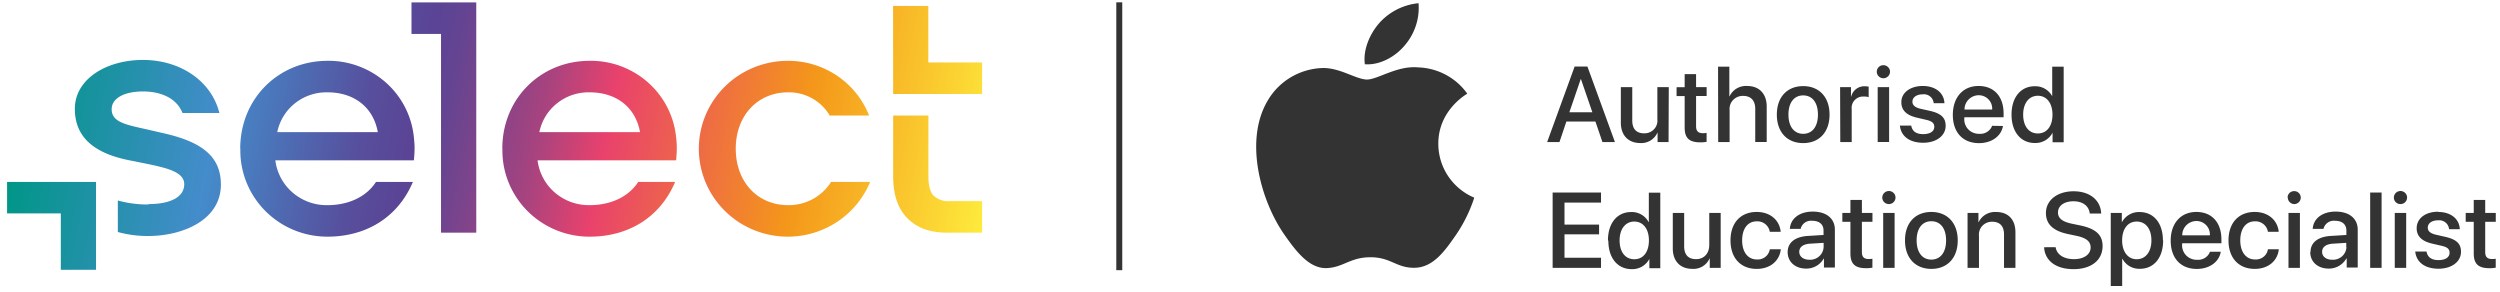 <svg width="394" height="46" fill="none" xmlns="http://www.w3.org/2000/svg"><path d="M23.389 32.227a17.505 17.505 0 0 1-4.819-.63v4.966c1.568.433 3.19.645 4.819.63 5.236 0 11.422-2.41 11.422-8.105 0-4.238-2.7-6.64-8.886-8.056l-2.487-.574c-3.486-.785-5.839-1.15-5.839-3.244 0-1.772 2.062-2.802 4.918-2.802 3.068 0 5.393 1.205 6.243 3.398h5.817c-1.275-5.121-6.242-8.364-12.046-8.364-5.803 0-10.735 3.033-10.735 7.705 0 4.449 3.011 7.006 8.567 8.105l2.38.477c3.38.7 6.293 1.303 6.293 3.292 0 2.193-2.487 3.139-5.605 3.139m-8.298-3.496H1.117v4.967h8.468v8.89h5.548V28.667Zm69.869-7.846a7.805 7.805 0 0 1 2.815-4.561 7.968 7.968 0 0 1 5.121-1.709c4.252 0 7.242 2.403 7.929 6.27H85.002Zm-5.818 2.62c-.04 1.809.287 3.607.961 5.289a13.546 13.546 0 0 0 2.963 4.504 13.728 13.728 0 0 0 4.5 3.014c1.688.698 3.5 1.055 5.33 1.05 5.974 0 11.054-2.929 13.464-8.631h-5.818c-1.48 2.298-4.252 3.664-7.667 3.664a8.19 8.19 0 0 1-5.468-1.978 8.014 8.014 0 0 1-2.73-5.084h21.839c.056-.7.106-1.359.106-1.99a13.897 13.897 0 0 0-.106-1.617 13.303 13.303 0 0 0-4.434-8.673 13.598 13.598 0 0 0-9.207-3.404c-7.674 0-13.754 5.905-13.754 13.856m51.565-5.233h6.243a13.561 13.561 0 0 0-5.069-6.29 13.797 13.797 0 0 0-7.785-2.333 14.14 14.14 0 0 0-7.206 1.992 13.926 13.926 0 0 0-5.142 5.374 13.728 13.728 0 0 0-1.613 7.223 13.76 13.76 0 0 0 2.376 7.014 13.97 13.97 0 0 0 5.688 4.807 14.155 14.155 0 0 0 14.345-1.47 13.884 13.884 0 0 0 4.569-5.858h-6.158a7.795 7.795 0 0 1-2.896 2.712 7.908 7.908 0 0 1-3.871.952c-4.812 0-8.255-3.664-8.255-8.89 0-5.226 3.443-8.89 8.255-8.89a7.487 7.487 0 0 1 3.781.946 7.381 7.381 0 0 1 2.774 2.711m9.998-3.397h14.016V9.845h-8.475V.94h-5.555l.014 13.87Zm5.555 3.397v9.57c0 1.4.263 2.458.794 3.033a3.463 3.463 0 0 0 2.643.89h5.024v4.966h-5.555c-2.693 0-4.762-.785-6.243-2.298-1.481-1.513-2.218-3.712-2.218-6.592V18.21h5.555ZM64.849 5.347h4.656v31.321h5.555V.381H64.85v4.966ZM43.697 20.822a7.797 7.797 0 0 1 2.806-4.556 7.96 7.96 0 0 1 5.11-1.714c4.251 0 7.241 2.403 7.929 6.27H43.697Zm-5.817 2.62c-.04 1.807.286 3.603.959 5.284a13.545 13.545 0 0 0 2.957 4.502 13.727 13.727 0 0 0 4.492 3.015 13.857 13.857 0 0 0 5.324 1.055c5.974 0 11.047-2.928 13.464-8.63h-5.818c-1.48 2.298-4.251 3.664-7.667 3.664a8.19 8.19 0 0 1-5.468-1.978 8.015 8.015 0 0 1-2.73-5.084h21.839c.056-.7.106-1.31.106-1.933s-.05-1.05-.106-1.674a13.306 13.306 0 0 0-4.428-8.664 13.603 13.603 0 0 0-9.192-3.413c-7.674 0-13.754 5.905-13.754 13.856" fill="url(#a)"/><path d="M247.329 17.698h3.628l-1.793-5.212h-.05l-1.785 5.212Zm4.11 1.457h-4.578l-1.091 3.236h-1.942l4.337-11.909h2.012l4.337 11.91h-1.97l-1.105-3.237ZM262.964 22.391h-1.729v-1.47h-.036a2.734 2.734 0 0 1-1.082 1.226c-.479.29-1.036.43-1.596.398-1.914 0-3.076-1.226-3.076-3.208v-5.604h1.8v5.254c0 1.317.631 2.024 1.871 2.024a2.044 2.044 0 0 0 1.56-.644 1.983 1.983 0 0 0 .523-1.59v-5.044h1.8l-.035 8.658ZM267.302 11.68v2.053h1.665v1.4h-1.665v4.771c0 .75.333 1.086 1.07 1.086.197.003.394-.011.588-.042v1.401c-.329.062-.664.09-.999.084-1.772 0-2.459-.7-2.459-2.34v-4.952h-1.275V13.74h1.275v-2.06h1.8ZM270.766 10.51h1.778v4.666h.043c.24-.517.634-.95 1.129-1.24a2.859 2.859 0 0 1 1.641-.385c1.928 0 3.076 1.268 3.076 3.229v5.604h-1.807v-5.233c0-1.275-.652-2.038-1.913-2.038a2.097 2.097 0 0 0-1.585.657 2.035 2.035 0 0 0-.541 1.613v5.008h-1.8l-.021-11.88ZM286.508 18.062c0-1.92-.914-3.026-2.324-3.026-1.41 0-2.325 1.106-2.325 3.026 0 1.92.922 3.026 2.325 3.026s2.324-1.1 2.324-3.026Zm-6.477 0c0-2.802 1.658-4.49 4.153-4.49 2.494 0 4.152 1.709 4.152 4.49s-1.644 4.49-4.152 4.49c-2.509 0-4.153-1.702-4.153-4.49ZM290 13.733h1.715v1.47h.042c.114-.468.387-.884.774-1.177a2.144 2.144 0 0 1 1.352-.433c.207.003.413.024.617.063v1.653a2.639 2.639 0 0 0-.808-.098 1.829 1.829 0 0 0-1.395.571 1.78 1.78 0 0 0-.469 1.418v5.191h-1.8L290 13.733ZM295.923 13.733h1.8v8.651h-1.8v-8.651Zm-.142-2.424a1.03 1.03 0 0 1 .638-.957 1.055 1.055 0 0 1 1.138.22 1.014 1.014 0 0 1 .229 1.123 1.048 1.048 0 0 1-1.697.338 1.025 1.025 0 0 1-.308-.724ZM303.022 13.55c2.04 0 3.365 1.121 3.422 2.719h-1.693a1.54 1.54 0 0 0-1.729-1.401c-.971 0-1.623.469-1.623 1.162 0 .54.397.911 1.346 1.128l1.417.316c1.793.413 2.473 1.106 2.473 2.353 0 1.583-1.488 2.67-3.543 2.67-2.189 0-3.5-1.058-3.67-2.705h1.786c.163.904.786 1.345 1.884 1.345 1.099 0 1.751-.441 1.751-1.149 0-.56-.326-.89-1.283-1.106l-1.417-.33c-1.665-.378-2.487-1.162-2.487-2.424-.036-1.492 1.381-2.577 3.366-2.577ZM309.587 17.263h4.379a2.09 2.09 0 0 0-.565-1.586 2.143 2.143 0 0 0-1.561-.669 2.271 2.271 0 0 0-1.587.672 2.218 2.218 0 0 0-.645 1.583m6.059 2.592c-.256 1.576-1.765 2.704-3.77 2.704-2.58 0-4.131-1.716-4.131-4.455 0-2.74 1.58-4.553 4.053-4.553s3.947 1.695 3.947 4.322v.61h-6.186v.104c-.034.322.003.647.107.954a2.274 2.274 0 0 0 1.291 1.373c.302.124.627.184.954.174.431.037.862-.066 1.228-.294.365-.227.646-.567.799-.967l1.708.028ZM318.851 18.062c0 1.821.893 2.97 2.317 2.97 1.424 0 2.303-1.163 2.303-2.97 0-1.807-.921-2.97-2.303-2.97s-2.317 1.149-2.317 2.97Zm-1.835 0c0-2.732 1.466-4.47 3.663-4.47a3.028 3.028 0 0 1 1.604.399c.486.279.883.687 1.146 1.178V10.51h1.806v11.91h-1.75v-1.507a3.019 3.019 0 0 1-1.158 1.211 3.07 3.07 0 0 1-1.634.414c-2.211 0-3.677-1.744-3.677-4.476ZM252.32 42.216h-7.625V30.342h7.625v1.59h-5.754V35.4h5.449v1.534h-5.449v3.685h5.754v1.597ZM255.249 37.887c0 1.828.893 2.97 2.317 2.97 1.425 0 2.303-1.156 2.303-2.97 0-1.815-.921-2.97-2.303-2.97-1.381 0-2.317 1.155-2.317 2.97Zm-1.835 0c0-2.732 1.46-4.47 3.656-4.47.563-.02 1.12.118 1.607.398.487.28.883.692 1.143 1.186h.035v-4.638h1.807v11.91h-1.722V40.8a2.996 2.996 0 0 1-1.155 1.208 3.046 3.046 0 0 1-1.63.41c-2.217 0-3.677-1.744-3.677-4.476M271.179 42.216h-1.721v-1.464h-.043c-.227.514-.61.946-1.097 1.236a2.766 2.766 0 0 1-1.617.382c-1.906 0-3.068-1.226-3.068-3.208v-5.604h1.793v5.26c0 1.318.637 2.025 1.877 2.025s2.077-.89 2.077-2.242v-5.043h1.799v8.658ZM278.92 36.535a1.953 1.953 0 0 0-.708-1.215 1.998 1.998 0 0 0-1.347-.438c-1.417 0-2.303 1.149-2.303 3.005 0 1.856.921 3.005 2.317 3.005.482.036.96-.11 1.338-.407.378-.297.629-.725.703-1.197h1.736c-.199 1.842-1.687 3.09-3.791 3.09-2.509 0-4.138-1.689-4.138-4.491 0-2.802 1.629-4.483 4.124-4.483 2.253 0 3.628 1.4 3.784 3.13h-1.715ZM287.403 38.973v-.7l-2.161.132c-1.07.07-1.679.54-1.679 1.282 0 .743.63 1.247 1.601 1.247a2.141 2.141 0 0 0 1.535-.533c.42-.372.673-.893.704-1.45m-5.669.785c0-1.513 1.177-2.445 3.253-2.557l2.402-.147v-.7c0-.96-.659-1.534-1.757-1.534a1.688 1.688 0 0 0-1.173.28 1.656 1.656 0 0 0-.677.987h-1.7c.099-1.569 1.452-2.718 3.613-2.718 2.162 0 3.48 1.107 3.48 2.845v5.968h-1.722V40.76h-.043a3.109 3.109 0 0 1-1.164 1.16 3.153 3.153 0 0 1-1.599.41c-1.715 0-2.913-1.052-2.913-2.607M293.434 31.512v2.046h1.665v1.4h-1.665v4.778c0 .743.333 1.086 1.063 1.086.199-.001.398-.015.595-.042v1.401a4.582 4.582 0 0 1-.999.084c-1.779 0-2.466-.7-2.466-2.333V34.96h-1.275v-1.401h1.275v-2.046h1.807ZM296.79 33.558h1.8v8.658h-1.8v-8.658Zm-.142-2.417a1.032 1.032 0 0 1 .639-.956 1.05 1.05 0 0 1 1.137.218 1.023 1.023 0 0 1-.154 1.587 1.054 1.054 0 0 1-1.316-.123 1.012 1.012 0 0 1-.306-.726ZM306.703 37.887c0-1.92-.914-3.02-2.324-3.02-1.41 0-2.317 1.1-2.317 3.02s.914 3.026 2.317 3.026 2.324-1.1 2.324-3.026Zm-6.476 0c0-2.802 1.658-4.483 4.152-4.483s4.16 1.702 4.16 4.483c0 2.781-1.652 4.49-4.16 4.49s-4.152-1.702-4.152-4.49ZM310.086 33.558h1.715v1.45h.042c.244-.51.637-.934 1.129-1.22a2.862 2.862 0 0 1 1.628-.377c1.927 0 3.033 1.218 3.033 3.2v5.605h-1.8v-5.26c0-1.297-.624-2.011-1.871-2.011a2.062 2.062 0 0 0-1.547.65 2.004 2.004 0 0 0-.529 1.577v5.044h-1.8v-8.658ZM323.97 38.959c.17 1.177 1.303 1.884 2.898 1.884 1.594 0 2.615-.77 2.615-1.835 0-.925-.631-1.5-2.24-1.843l-1.304-.273c-2.409-.504-3.5-1.604-3.5-3.313 0-2.039 1.807-3.433 4.365-3.433 2.558 0 4.252 1.401 4.344 3.503h-1.807c-.114-1.191-1.106-1.927-2.565-1.927-1.46 0-2.438.7-2.438 1.759 0 .868.617 1.443 2.175 1.772l1.311.273c2.516.525 3.543 1.52 3.543 3.25 0 2.235-1.785 3.643-4.577 3.643s-4.521-1.338-4.642-3.453l1.822-.007ZM339.062 37.887c0-1.807-.893-2.97-2.317-2.97-1.424 0-2.296 1.184-2.296 2.97 0 1.786.914 2.97 2.296 2.97 1.382 0 2.317-1.149 2.317-2.97Zm1.85 0c0 2.739-1.46 4.476-3.657 4.476a3.02 3.02 0 0 1-1.607-.392 2.97 2.97 0 0 1-1.149-1.177h-.043v4.28h-1.8V33.558h1.743v1.492a3.01 3.01 0 0 1 1.153-1.215 3.053 3.053 0 0 1 1.632-.418c2.225 0 3.692 1.73 3.692 4.47M343.894 37.088h4.379a2.073 2.073 0 0 0-.564-1.586 2.128 2.128 0 0 0-1.561-.67 2.246 2.246 0 0 0-2.065 1.401 2.215 2.215 0 0 0-.16.855m6.072 2.585c-.248 1.583-1.764 2.711-3.769 2.711-2.573 0-4.124-1.723-4.124-4.455s1.58-4.526 4.046-4.526 3.947 1.696 3.947 4.323v.61h-6.187v.104a2.26 2.26 0 0 0 .605 1.78 2.3 2.3 0 0 0 1.755.721c.431.035.863-.07 1.228-.298.366-.23.646-.57.799-.97h1.7ZM357.425 36.535a1.956 1.956 0 0 0-.707-1.215 1.999 1.999 0 0 0-1.348-.438c-1.417 0-2.303 1.149-2.303 3.005 0 1.856.922 3.005 2.325 3.005.48.034.956-.112 1.333-.41a1.89 1.89 0 0 0 .7-1.194h1.715c-.191 1.842-1.679 3.09-3.791 3.09-2.501 0-4.138-1.689-4.138-4.491 0-2.802 1.637-4.483 4.124-4.483 2.253 0 3.628 1.4 3.791 3.13h-1.701ZM360.665 33.558h1.8v8.658h-1.8v-8.658Zm-.142-2.417a1.013 1.013 0 0 1 .644-.947c.126-.051.262-.077.398-.076.274 0 .538.108.732.3a1.017 1.017 0 0 1 0 1.446c-.194.192-.458.3-.732.3a1.045 1.045 0 0 1-.711-.312 1.023 1.023 0 0 1-.295-.711M369.77 38.973v-.7l-2.126.132c-1.07.07-1.68.54-1.68 1.282 0 .743.631 1.247 1.595 1.247a2.148 2.148 0 0 0 1.539-.53 2.096 2.096 0 0 0 .707-1.452m-5.669.784c0-1.513 1.169-2.445 3.253-2.557l2.402-.147v-.7c0-.96-.659-1.534-1.757-1.534a1.688 1.688 0 0 0-1.173.28 1.656 1.656 0 0 0-.677.987h-1.701c.1-1.569 1.453-2.718 3.614-2.718 2.162 0 3.48 1.107 3.48 2.845v5.968h-1.736V40.76h-.071c-.277.482-.68.881-1.166 1.157a3.166 3.166 0 0 1-1.598.412c-1.715 0-2.912-1.05-2.912-2.606M375.339 30.342h-1.8v11.874h1.8V30.342ZM377.415 33.558h1.8v8.658h-1.8v-8.658Zm-.142-2.417a1.032 1.032 0 0 1 .639-.956 1.05 1.05 0 0 1 1.137.218 1.023 1.023 0 0 1-.154 1.587 1.054 1.054 0 0 1-1.316-.123 1.012 1.012 0 0 1-.306-.726ZM384.24 33.404c2.041 0 3.366 1.12 3.423 2.718h-1.687a1.551 1.551 0 0 0-1.118-1.348c-.2-.059-.41-.077-.618-.053-.97 0-1.622.462-1.622 1.155 0 .547.396.918 1.346 1.128l1.417.323c1.793.413 2.473 1.1 2.473 2.353 0 1.583-1.488 2.67-3.543 2.67-2.189 0-3.507-1.066-3.67-2.712h1.778c.163.904.794 1.352 1.892 1.352 1.099 0 1.743-.448 1.743-1.156 0-.56-.319-.89-1.282-1.1l-1.417-.329c-1.666-.378-2.488-1.17-2.488-2.43 0-1.549 1.368-2.607 3.38-2.607M391.669 31.512v2.046h1.665v1.4h-1.665v4.778c0 .743.333 1.086 1.07 1.086.197 0 .393-.015.588-.042v1.401a4.497 4.497 0 0 1-.999.084c-1.771 0-2.466-.7-2.466-2.333V34.96h-1.268v-1.401h1.268v-2.046h1.807ZM221.366 7.176a9.122 9.122 0 0 0 1.77-3.119 9.06 9.06 0 0 0 .427-3.55 9.497 9.497 0 0 0-6.222 3.166c-1.36 1.562-2.565 4.063-2.239 6.452 2.367.182 4.797-1.19 6.264-2.95Zm10.983 23.958a22.89 22.89 0 0 1-2.919 5.933c-1.764 2.55-3.586 5.08-6.47 5.135-2.884.056-3.734-1.66-6.965-1.66s-4.252 1.604-6.916 1.71c-2.778.104-4.897-2.747-6.668-5.283-3.628-5.184-6.378-14.648-2.679-21.016a10.287 10.287 0 0 1 3.67-3.756 10.435 10.435 0 0 1 5.067-1.476c2.729-.05 5.301 1.814 6.973 1.814 1.672 0 4.79-2.242 8.078-1.913a9.927 9.927 0 0 1 4.355 1.171 9.8 9.8 0 0 1 3.369 2.97c-.198.126-4.613 2.661-4.563 7.943a9.151 9.151 0 0 0 1.555 5.063 9.305 9.305 0 0 0 4.113 3.386" fill="#333"/><path d="M176.398.367V42.58" stroke="#333" stroke-width=".94" stroke-miterlimit="10"/><defs><linearGradient id="a" x1="5.227" y1="7.764" x2="154.666" y2="37.149" gradientUnits="userSpaceOnUse"><stop stop-color="#009687"/><stop offset=".2" stop-color="#448CCB"/><stop offset=".28" stop-color="#4E6BB2"/><stop offset=".35" stop-color="#574F9D"/><stop offset=".4" stop-color="#5A4495"/><stop offset=".43" stop-color="#634492"/><stop offset=".47" stop-color="#7D448B"/><stop offset=".53" stop-color="#A7437F"/><stop offset=".59" stop-color="#E0426F"/><stop offset=".6" stop-color="#E9426C"/><stop offset=".8" stop-color="#F4971A"/><stop offset="1" stop-color="#FEEB3C"/></linearGradient></defs></svg>